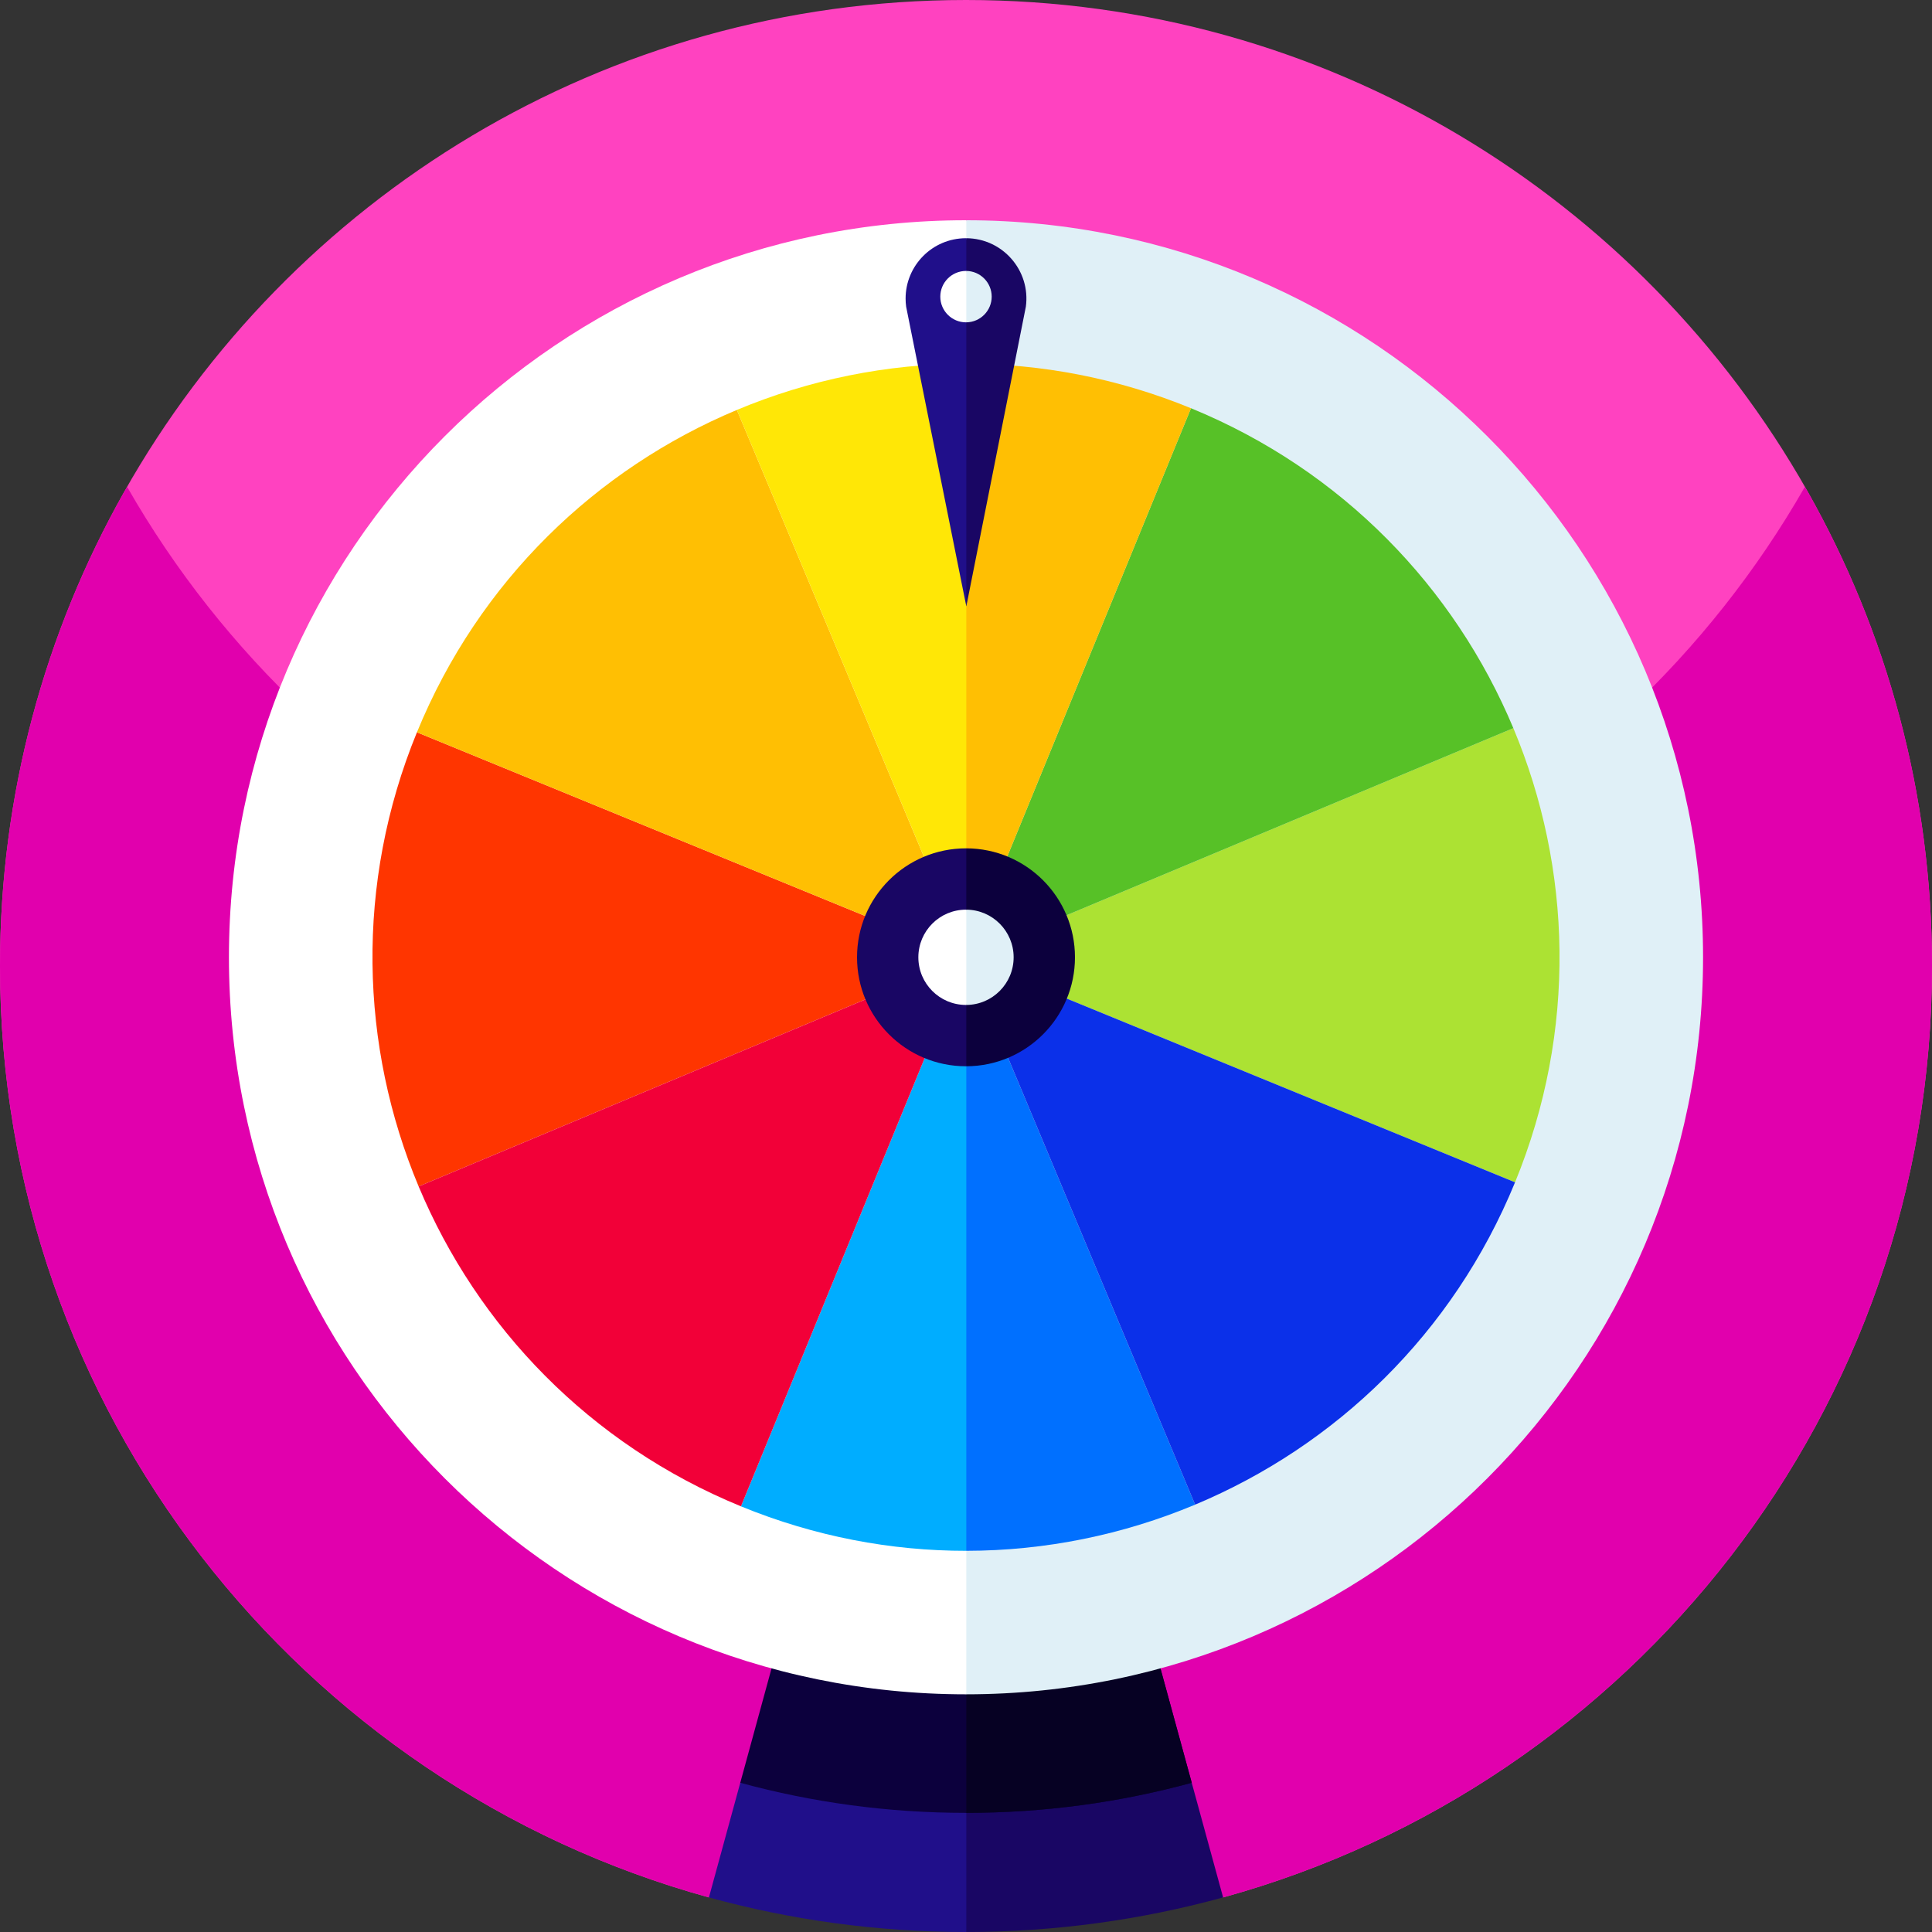 <svg id="Capa_1" enable-background="new 0 0 511.997 511.997" height="512" viewBox="0 0 511.997 511.997" width="512" xmlns="http://www.w3.org/2000/svg"><rect x="0" y="0" width="511.997" height="511.997" fill="#333333" stroke="none"/><g><path d="m511.997 255.998c0 117.79-79.554 217.005-187.872 246.834l-29.624-9.748c-25.006-8.223-51.999-8.223-77.004 0l-29.625 9.748c-108.318-29.829-187.872-129.044-187.872-246.834 0-45.619 11.929-88.452 32.849-125.542 43.899-77.864 127.385-130.456 223.149-130.456 95.59 0 178.933 52.387 222.903 130.016.02.041.051.092.082.133 21.012 37.161 33.014 80.107 33.014 125.849z" fill="#ff42c0"/><g><path d="m511.997 255.998c0 117.79-79.554 216.995-187.862 246.834h-.01l-29.624-9.748c-25.006-8.223-51.999-8.223-77.004 0l-29.625 9.748c-108.318-29.829-187.872-129.044-187.872-246.834 0-45.619 11.929-88.452 32.849-125.542.226-.389.461-.778.686-1.177.051-.102.103-.205.154-.256 25.395 44.39 63.692 80.435 109.823 103.014 5.222 2.56 10.598 4.966 16.025 7.168 29.031 11.827 60.723 18.483 93.9 18.79h5.12c33.177-.307 64.87-6.963 93.9-18.79 5.427-2.201 10.803-4.608 16.025-7.168 46.08-22.579 84.428-58.624 109.823-103.014.051.051.102.154.154.256.143.246.287.491.44.737.02.041.051.092.082.133 21.014 37.161 33.016 80.107 33.016 125.849z" fill="#e100ad"/></g><g><path d="m271.85 449.656c-3.082 21.187-8.356 42.086-15.769 62.341h-.082c-23.593 0-46.438-3.195-68.126-9.165l8.305-30.382 23.06-14.203c15.973-9.84 34.907-12.707 52.612-8.591z" fill="#200f8a"/><path d="m324.135 502.832h-.01c-21.668 5.96-44.482 9.154-68.044 9.165v-64.163c12.718.01 25.436 3.482 36.679 10.414l23.061 14.203z" fill="#190664"/><path d="m256.08 253.992-.112-.175.03-.123z" fill="#190664"/><path d="m315.82 472.45c-19.026 5.202-39.055 7.966-59.73 7.977h-.092c-20.705 0-40.765-2.775-59.821-7.977l59.821-218.756.082.297z" fill="#0c003d"/><path d="m315.82 472.45c-19.026 5.202-39.055 7.966-59.73 7.977h-.01v-226.435z" fill="#060123"/><g><g><path d="m276.171 419.243-20.091 29.767h-.082c-107.878 0-195.327-87.449-195.327-195.316 0-107.877 87.449-195.327 195.327-195.327h.082l18.77 30.679c68.229 99.348 68.751 230.307 1.321 330.197z" fill="#fff"/><path d="m451.325 253.694c0 107.837-87.408 195.276-195.245 195.316v-390.642c107.837.04 195.245 87.479 195.245 195.326z" fill="#e0f0f7"/><path d="m401.501 313.324-145.5-59.628 145.051-60.73c15.542 37.124 16.919 80.17.449 120.358z" fill="#ace233"/><path d="m258.957 407.017-2.877 3.963c-19.907.021-40.151-3.768-59.719-11.786l59.627-145.499h.01l.082.195 18.268 75.048c6.584 27.023.952 55.571-15.391 78.079z" fill="#00adff"/><path d="m316.721 398.743c-19.046 7.977-39.649 12.216-60.641 12.237v-157.091z" fill="#0070ff"/><path d="m255.992 253.692-.004.01-145.044 60.711c-15.541-37.124-16.918-80.17-.453-120.349z" fill="#ff3500"/><path d="m255.996 253.682-.004.01-145.5-59.628c16.47-40.188 47.66-69.887 84.784-85.428z" fill="#ffbf03"/><path d="m401.052 192.966-145.051 60.73-.01-.004 59.632-145.509c40.189 16.469 69.889 47.659 85.429 84.783z" fill="#57c127"/><path d="m255.988 253.702-59.625 145.49c-40.178-16.466-69.878-47.655-85.419-84.78z" fill="#f20038"/><path d="m269.607 188.322-13.527 65.157-.082.205-60.723-145.049c19.098-7.997 39.762-12.247 60.805-12.237l1.116 2.15c14.357 27.608 18.739 59.311 12.411 89.774z" fill="#ffe706"/><path d="m315.626 108.185-59.546 145.294v-157.081c19.845 0 40.038 3.789 59.546 11.787z" fill="#ffbf03"/><path d="m401.501 313.324c-16.466 40.179-47.655 69.878-84.78 85.419l-60.72-145.047z" fill="#0b30e9"/></g><g><path d="m256.08 160.693-15.944-79.418c-.102-.727-.144-1.454-.144-2.171 0-8.684 7.055-15.974 16.005-15.974h.082l1.249 3.482c6.995 19.495-1.248 94.081-1.248 94.081z" fill="#200f8a"/><path d="m271.86 81.274-15.779 79.418v-97.563c9.645.051 17.079 8.581 15.779 18.145z" fill="#190664"/></g><path d="m258.087 78.612c0 2.365-.666 4.741-2.007 6.81h-.082c-3.758 0-6.809-3.051-6.809-6.81s3.051-6.809 6.809-6.809h.082c1.342 2.068 2.007 4.444 2.007 6.809z" fill="#fff"/></g><path d="m256.08 282.571h-.082c-15.943 0-28.877-12.933-28.877-28.877 0-15.954 12.933-28.876 28.877-28.876h.082c12.022 17.377 12.022 40.376 0 57.753z" fill="#190664"/><path d="m284.875 253.694c0 15.913-12.892 28.836-28.794 28.877v-57.753c15.902.041 28.794 12.953 28.794 28.876z" fill="#0c003d"/><path d="m257.043 264.681-.962 1.639h-.082c-6.973 0-12.626-5.652-12.626-12.626 0-6.973 5.652-12.626 12.626-12.626h.082l.962 1.639c3.963 6.789 3.963 15.185 0 21.974z" fill="#fff"/><g fill="#e0f0f7"><path d="m268.624 253.694c0 6.943-5.611 12.585-12.544 12.626v-25.252c6.933.042 12.544 5.684 12.544 12.626z"/><path d="m262.808 78.612c0 3.727-3.011 6.769-6.728 6.81v-13.62c3.717.041 6.728 3.082 6.728 6.81z"/></g></g></g></svg>